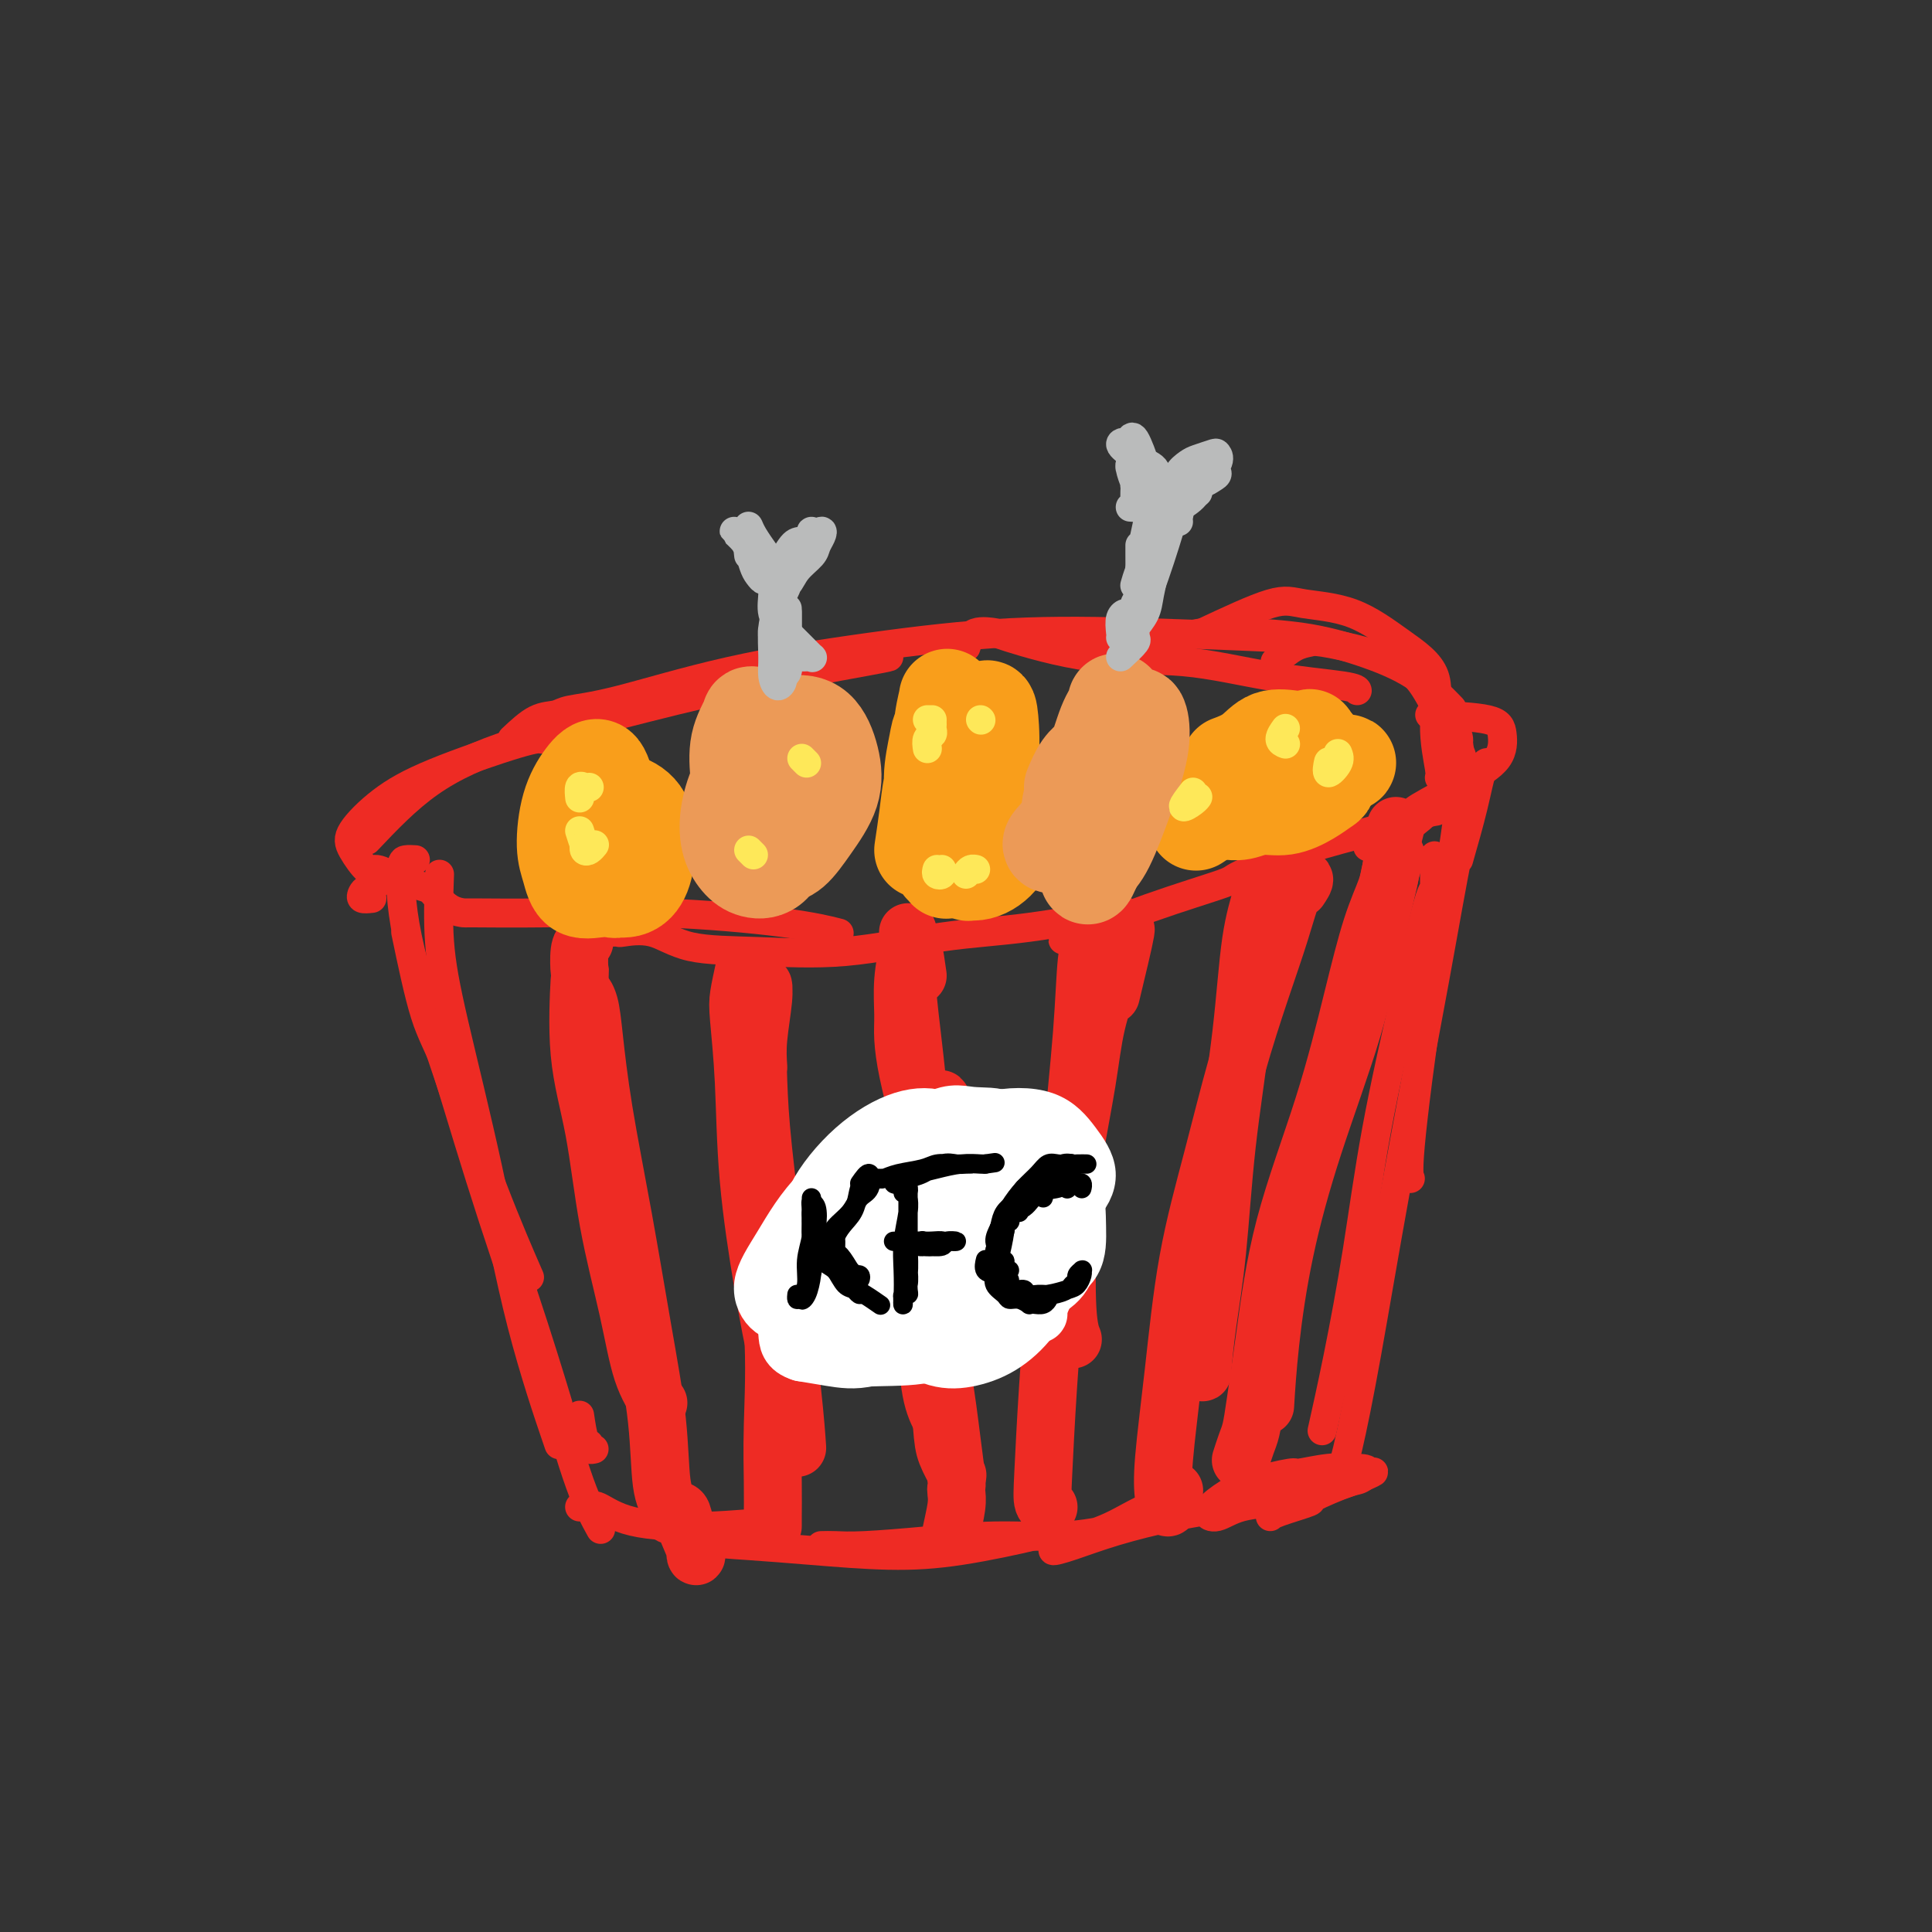 <svg viewBox='0 0 400 400' version='1.1' xmlns='http://www.w3.org/2000/svg' xmlns:xlink='http://www.w3.org/1999/xlink'><rect x="0" y="0" width="400" height="400" fill="#333333" stroke="none"/><g fill='none' stroke='rgb(238,43,36)' stroke-width='6' stroke-linecap='round' stroke-linejoin='round'><path d='M89,184c1.329,1.576 2.658,3.153 4,4c1.342,0.847 2.697,0.965 3,1c0.303,0.035 -0.447,-0.011 2,0c2.447,0.011 8.089,0.080 15,0c6.911,-0.080 15.089,-0.310 24,0c8.911,0.310 18.553,1.160 25,2c6.447,0.840 9.699,1.668 11,2c1.301,0.332 0.650,0.166 0,0'/><path d='M125,193c1.294,-0.023 2.589,-0.045 3,0c0.411,0.045 -0.060,0.158 1,0c1.060,-0.158 3.652,-0.588 6,0c2.348,0.588 4.454,2.195 8,3c3.546,0.805 8.533,0.807 14,1c5.467,0.193 11.415,0.577 18,0c6.585,-0.577 13.806,-2.113 20,-3c6.194,-0.887 11.360,-1.123 18,-2c6.640,-0.877 14.754,-2.393 18,-3c3.246,-0.607 1.623,-0.303 0,0'/><path d='M221,194c-0.945,0.535 -1.891,1.070 1,0c2.891,-1.070 9.617,-3.745 16,-6c6.383,-2.255 12.423,-4.089 15,-5c2.577,-0.911 1.693,-0.899 4,-2c2.307,-1.101 7.806,-3.314 13,-5c5.194,-1.686 10.083,-2.844 14,-4c3.917,-1.156 6.862,-2.311 9,-3c2.138,-0.689 3.468,-0.911 4,-1c0.532,-0.089 0.266,-0.044 0,0'/><path d='M77,186c-0.831,0.091 -1.662,0.182 -2,0c-0.338,-0.182 -0.183,-0.636 0,-1c0.183,-0.364 0.396,-0.636 1,-1c0.604,-0.364 1.601,-0.818 2,-1c0.399,-0.182 0.199,-0.091 0,0'/><path d='M90,184c0.115,0.159 0.231,0.317 -1,0c-1.231,-0.317 -3.808,-1.111 -6,-2c-2.192,-0.889 -3.997,-1.874 -5,-2c-1.003,-0.126 -1.203,0.608 -2,0c-0.797,-0.608 -2.190,-2.559 -3,-4c-0.810,-1.441 -1.036,-2.372 0,-4c1.036,-1.628 3.336,-3.953 6,-6c2.664,-2.047 5.694,-3.817 11,-6c5.306,-2.183 12.890,-4.780 17,-6c4.110,-1.220 4.746,-1.063 5,-1c0.254,0.063 0.127,0.031 0,0'/><path d='M76,174c4.087,-4.309 8.175,-8.619 13,-12c4.825,-3.381 10.389,-5.834 17,-8c6.611,-2.166 14.269,-4.044 22,-6c7.731,-1.956 15.536,-3.988 25,-6c9.464,-2.012 20.586,-4.003 26,-5c5.414,-0.997 5.118,-0.999 5,-1c-0.118,-0.001 -0.059,-0.000 0,0'/><path d='M106,153c1.707,-1.602 3.414,-3.204 5,-4c1.586,-0.796 3.053,-0.786 4,-1c0.947,-0.214 1.376,-0.653 3,-1c1.624,-0.347 4.443,-0.602 10,-2c5.557,-1.398 13.850,-3.940 23,-6c9.150,-2.060 19.156,-3.638 29,-5c9.844,-1.362 19.525,-2.510 29,-3c9.475,-0.490 18.743,-0.324 29,0c10.257,0.324 21.502,0.807 26,1c4.498,0.193 2.249,0.097 0,0'/><path d='M200,134c0.378,-1.269 0.756,-2.539 2,-3c1.244,-0.461 3.352,-0.114 4,0c0.648,0.114 -0.166,-0.005 3,1c3.166,1.005 10.312,3.135 17,4c6.688,0.865 12.916,0.467 19,1c6.084,0.533 12.022,1.999 18,3c5.978,1.001 11.994,1.539 15,2c3.006,0.461 3.002,0.846 3,1c-0.002,0.154 -0.001,0.077 0,0'/><path d='M249,131c5.362,-2.513 10.724,-5.027 14,-6c3.276,-0.973 4.467,-0.407 7,0c2.533,0.407 6.409,0.655 10,2c3.591,1.345 6.895,3.786 10,6c3.105,2.214 6.009,4.201 7,7c0.991,2.799 0.070,6.410 0,10c-0.070,3.590 0.712,7.159 1,9c0.288,1.841 0.082,1.955 0,2c-0.082,0.045 -0.041,0.023 0,0'/><path d='M296,148c4.740,0.204 9.479,0.409 12,1c2.521,0.591 2.823,1.570 3,3c0.177,1.430 0.230,3.311 -1,5c-1.230,1.689 -3.742,3.185 -7,5c-3.258,1.815 -7.262,3.950 -9,5c-1.738,1.050 -1.211,1.014 -1,1c0.211,-0.014 0.105,-0.007 0,0'/><path d='M243,133c1.622,-0.849 3.244,-1.698 6,-2c2.756,-0.302 6.646,-0.058 8,0c1.354,0.058 0.171,-0.071 2,0c1.829,0.071 6.670,0.342 11,1c4.330,0.658 8.150,1.702 12,3c3.850,1.298 7.729,2.849 11,5c3.271,2.151 5.935,4.900 7,6c1.065,1.100 0.533,0.550 0,0'/><path d='M264,137c1.386,-1.165 2.772,-2.331 4,-3c1.228,-0.669 2.298,-0.842 3,-1c0.702,-0.158 1.034,-0.301 3,0c1.966,0.301 5.564,1.045 9,2c3.436,0.955 6.711,2.120 9,4c2.289,1.880 3.594,4.476 5,7c1.406,2.524 2.913,4.975 4,7c1.087,2.025 1.754,3.622 2,5c0.246,1.378 0.070,2.537 0,3c-0.070,0.463 -0.035,0.232 0,0'/><path d='M298,151c1.151,-0.219 2.302,-0.438 3,0c0.698,0.438 0.943,1.534 1,2c0.057,0.466 -0.074,0.304 0,1c0.074,0.696 0.351,2.250 0,4c-0.351,1.750 -1.331,3.696 -3,6c-1.669,2.304 -4.026,4.966 -7,7c-2.974,2.034 -6.564,3.438 -8,4c-1.436,0.562 -0.718,0.281 0,0'/><path d='M84,193c1.341,6.418 2.683,12.836 4,17c1.317,4.164 2.611,6.075 5,12c2.389,5.925 5.874,15.864 9,24c3.126,8.136 5.893,14.467 7,17c1.107,2.533 0.553,1.266 0,0'/><path d='M120,293c0.301,2.030 0.603,4.061 1,5c0.397,0.939 0.890,0.788 1,1c0.110,0.212 -0.163,0.788 0,1c0.163,0.212 0.761,0.061 1,0c0.239,-0.061 0.120,-0.030 0,0'/><path d='M86,178c-0.728,-0.044 -1.457,-0.089 -2,0c-0.543,0.089 -0.901,0.310 -1,3c-0.099,2.690 0.062,7.848 2,16c1.938,8.152 5.653,19.299 10,32c4.347,12.701 9.324,26.958 13,38c3.676,11.042 6.050,18.869 7,22c0.950,3.131 0.475,1.565 0,0'/><path d='M87,202c0.004,-0.075 0.008,-0.150 0,0c-0.008,0.150 -0.027,0.525 0,1c0.027,0.475 0.099,1.051 1,4c0.901,2.949 2.631,8.273 5,16c2.369,7.727 5.378,17.858 9,29c3.622,11.142 7.857,23.296 11,33c3.143,9.704 5.192,16.959 7,22c1.808,5.041 3.374,7.869 4,9c0.626,1.131 0.313,0.566 0,0'/><path d='M91,181c-0.169,4.691 -0.338,9.383 0,14c0.338,4.617 1.185,9.160 3,17c1.815,7.840 4.600,18.978 7,30c2.400,11.022 4.415,21.929 7,32c2.585,10.071 5.738,19.306 7,23c1.262,3.694 0.631,1.847 0,0'/><path d='M302,164c0.002,-1.070 0.003,-2.140 0,-2c-0.003,0.140 -0.011,1.491 0,3c0.011,1.509 0.042,3.175 -1,10c-1.042,6.825 -3.156,18.809 -5,31c-1.844,12.191 -3.420,24.590 -4,31c-0.580,6.410 -0.166,6.831 0,7c0.166,0.169 0.083,0.084 0,0'/><path d='M302,178c1.081,-3.775 2.162,-7.551 3,-11c0.838,-3.449 1.431,-6.572 2,-8c0.569,-1.428 1.112,-1.162 1,-1c-0.112,0.162 -0.879,0.221 -2,3c-1.121,2.779 -2.597,8.279 -4,15c-1.403,6.721 -2.733,14.663 -5,27c-2.267,12.337 -5.469,29.068 -8,43c-2.531,13.932 -4.390,25.064 -6,34c-1.610,8.936 -2.972,15.675 -4,20c-1.028,4.325 -1.722,6.236 -2,7c-0.278,0.764 -0.139,0.382 0,0'/><path d='M297,178c-0.001,-0.732 -0.002,-1.464 0,0c0.002,1.464 0.007,5.125 0,6c-0.007,0.875 -0.024,-1.036 -1,2c-0.976,3.036 -2.910,11.018 -5,20c-2.090,8.982 -4.336,18.962 -6,28c-1.664,9.038 -2.745,17.134 -4,25c-1.255,7.866 -2.684,15.502 -4,22c-1.316,6.498 -2.519,11.856 -3,14c-0.481,2.144 -0.241,1.072 0,0'/><path d='M120,312c0.338,-0.022 0.676,-0.043 1,0c0.324,0.043 0.635,0.151 1,0c0.365,-0.151 0.783,-0.563 2,0c1.217,0.563 3.233,2.099 7,3c3.767,0.901 9.283,1.166 15,1c5.717,-0.166 11.633,-0.762 14,-1c2.367,-0.238 1.183,-0.119 0,0'/><path d='M138,315c-0.528,0.364 -1.055,0.727 -1,1c0.055,0.273 0.694,0.455 2,1c1.306,0.545 3.281,1.451 6,2c2.719,0.549 6.182,0.739 10,1c3.818,0.261 7.990,0.592 13,1c5.010,0.408 10.859,0.894 16,1c5.141,0.106 9.574,-0.167 15,-1c5.426,-0.833 11.846,-2.224 15,-3c3.154,-0.776 3.044,-0.936 3,-1c-0.044,-0.064 -0.022,-0.032 0,0'/><path d='M170,320c0.894,-0.021 1.787,-0.043 3,0c1.213,0.043 2.744,0.150 6,0c3.256,-0.150 8.236,-0.559 13,-1c4.764,-0.441 9.311,-0.916 14,-1c4.689,-0.084 9.520,0.222 14,0c4.480,-0.222 8.610,-0.973 12,-2c3.390,-1.027 6.041,-2.329 8,-3c1.959,-0.671 3.225,-0.710 4,-1c0.775,-0.290 1.059,-0.830 0,-1c-1.059,-0.170 -3.463,0.030 -6,1c-2.537,0.970 -5.209,2.710 -8,4c-2.791,1.290 -5.700,2.129 -8,3c-2.300,0.871 -3.990,1.772 -4,2c-0.010,0.228 1.661,-0.217 4,-1c2.339,-0.783 5.346,-1.904 9,-3c3.654,-1.096 7.957,-2.168 12,-3c4.043,-0.832 7.828,-1.426 12,-2c4.172,-0.574 8.733,-1.130 13,-2c4.267,-0.870 8.242,-2.055 11,-3c2.758,-0.945 4.300,-1.651 5,-2c0.700,-0.349 0.558,-0.341 -1,0c-1.558,0.341 -4.531,1.013 -8,2c-3.469,0.987 -7.433,2.287 -9,3c-1.567,0.713 -0.738,0.837 -2,1c-1.262,0.163 -4.614,0.364 -7,1c-2.386,0.636 -3.805,1.707 -5,2c-1.195,0.293 -2.167,-0.194 -2,-1c0.167,-0.806 1.474,-1.933 3,-3c1.526,-1.067 3.271,-2.076 6,-3c2.729,-0.924 6.443,-1.763 8,-2c1.557,-0.237 0.958,0.129 2,0c1.042,-0.129 3.726,-0.751 6,-1c2.274,-0.249 4.137,-0.124 6,0'/><path d='M281,304c3.696,-0.025 1.936,1.411 1,2c-0.936,0.589 -1.050,0.329 -3,1c-1.950,0.671 -5.738,2.271 -7,3c-1.262,0.729 0.002,0.587 -1,1c-1.002,0.413 -4.270,1.380 -6,2c-1.730,0.620 -1.923,0.891 -2,1c-0.077,0.109 -0.039,0.054 0,0'/></g>
<g fill='none' stroke='rgb(238,43,36)' stroke-width='12' stroke-linecap='round' stroke-linejoin='round'><path d='M121,195c-0.417,0.357 -0.835,0.714 -1,2c-0.165,1.286 -0.079,3.500 0,4c0.079,0.500 0.149,-0.714 0,2c-0.149,2.714 -0.519,9.358 0,15c0.519,5.642 1.926,10.283 3,16c1.074,5.717 1.815,12.510 3,19c1.185,6.490 2.812,12.678 4,18c1.188,5.322 1.935,9.779 3,13c1.065,3.221 2.447,5.206 3,6c0.553,0.794 0.276,0.397 0,0'/><path d='M122,209c-0.515,-1.367 -1.030,-2.734 -1,-3c0.030,-0.266 0.605,0.569 1,2c0.395,1.431 0.610,3.458 1,7c0.390,3.542 0.954,8.600 2,15c1.046,6.400 2.573,14.142 4,22c1.427,7.858 2.754,15.831 4,23c1.246,7.169 2.413,13.535 3,19c0.587,5.465 0.596,10.028 1,13c0.404,2.972 1.205,4.354 2,5c0.795,0.646 1.586,0.558 2,1c0.414,0.442 0.451,1.414 1,3c0.549,1.586 1.611,3.786 2,5c0.389,1.214 0.105,1.442 0,1c-0.105,-0.442 -0.030,-1.555 0,-2c0.030,-0.445 0.015,-0.223 0,0'/><path d='M154,201c-0.395,1.819 -0.791,3.637 -1,5c-0.209,1.363 -0.233,2.269 0,5c0.233,2.731 0.721,7.285 1,13c0.279,5.715 0.348,12.589 1,20c0.652,7.411 1.886,15.358 3,22c1.114,6.642 2.108,11.981 3,15c0.892,3.019 1.684,3.720 2,4c0.316,0.280 0.158,0.140 0,0'/><path d='M155,209c-0.001,-0.128 -0.001,-0.257 0,-1c0.001,-0.743 0.005,-2.101 0,-2c-0.005,0.101 -0.018,1.661 0,4c0.018,2.339 0.068,5.458 0,9c-0.068,3.542 -0.253,7.509 0,13c0.253,5.491 0.943,12.507 2,20c1.057,7.493 2.479,15.461 3,23c0.521,7.539 0.140,14.647 0,20c-0.140,5.353 -0.037,8.950 0,12c0.037,3.050 0.010,5.552 0,7c-0.010,1.448 -0.003,1.842 0,2c0.003,0.158 0.001,0.079 0,0'/><path d='M157,221c-0.115,-1.727 -0.231,-3.454 0,-6c0.231,-2.546 0.808,-5.911 1,-8c0.192,-2.089 0.000,-2.902 0,-3c-0.000,-0.098 0.190,0.518 0,2c-0.190,1.482 -0.762,3.831 -1,7c-0.238,3.169 -0.141,7.159 0,11c0.141,3.841 0.325,7.535 1,14c0.675,6.465 1.841,15.702 3,25c1.159,9.298 2.312,18.657 3,25c0.688,6.343 0.911,9.669 1,11c0.089,1.331 0.045,0.665 0,0'/><path d='M188,197c0.045,1.925 0.091,3.850 0,5c-0.091,1.150 -0.318,1.525 0,5c0.318,3.475 1.181,10.049 2,18c0.819,7.951 1.592,17.280 2,25c0.408,7.720 0.449,13.832 1,19c0.551,5.168 1.610,9.391 2,12c0.390,2.609 0.111,3.602 0,4c-0.111,0.398 -0.056,0.199 0,0'/><path d='M190,202c-0.312,-2.209 -0.623,-4.418 -1,-6c-0.377,-1.582 -0.819,-2.538 -1,-3c-0.181,-0.462 -0.102,-0.429 0,0c0.102,0.429 0.225,1.255 0,3c-0.225,1.745 -0.800,4.410 -1,7c-0.200,2.590 -0.025,5.107 0,7c0.025,1.893 -0.099,3.163 0,5c0.099,1.837 0.423,4.243 1,7c0.577,2.757 1.408,5.867 2,9c0.592,3.133 0.945,6.290 1,10c0.055,3.710 -0.188,7.972 0,12c0.188,4.028 0.807,7.822 1,12c0.193,4.178 -0.039,8.741 0,13c0.039,4.259 0.351,8.214 1,11c0.649,2.786 1.636,4.404 2,5c0.364,0.596 0.104,0.170 0,0c-0.104,-0.170 -0.052,-0.085 0,0'/><path d='M195,234c0.089,-2.534 0.178,-5.067 0,-6c-0.178,-0.933 -0.622,-0.265 -1,0c-0.378,0.265 -0.688,0.127 -1,1c-0.312,0.873 -0.624,2.758 -1,5c-0.376,2.242 -0.816,4.841 -1,8c-0.184,3.159 -0.112,6.877 0,11c0.112,4.123 0.265,8.649 1,14c0.735,5.351 2.053,11.527 3,17c0.947,5.473 1.523,10.244 2,14c0.477,3.756 0.856,6.499 1,8c0.144,1.501 0.053,1.761 0,2c-0.053,0.239 -0.067,0.456 0,1c0.067,0.544 0.214,1.414 0,3c-0.214,1.586 -0.788,3.889 -1,5c-0.212,1.111 -0.060,1.032 0,1c0.060,-0.032 0.030,-0.016 0,0'/><path d='M194,254c0.115,-0.531 0.230,-1.062 0,-1c-0.230,0.062 -0.804,0.719 -1,2c-0.196,1.281 -0.012,3.188 0,6c0.012,2.812 -0.147,6.530 0,10c0.147,3.470 0.600,6.692 1,11c0.400,4.308 0.746,9.701 1,13c0.254,3.299 0.414,4.504 1,6c0.586,1.496 1.596,3.285 2,4c0.404,0.715 0.202,0.358 0,0'/><path d='M226,195c0.097,-0.146 0.194,-0.293 0,0c-0.194,0.293 -0.680,1.025 -1,4c-0.320,2.975 -0.474,8.192 -1,15c-0.526,6.808 -1.423,15.208 -2,22c-0.577,6.792 -0.835,11.975 -1,18c-0.165,6.025 -0.237,12.891 0,17c0.237,4.109 0.782,5.460 1,6c0.218,0.540 0.109,0.270 0,0'/><path d='M230,206c1.342,-5.571 2.684,-11.142 3,-13c0.316,-1.858 -0.393,-0.003 -1,2c-0.607,2.003 -1.111,4.154 -2,7c-0.889,2.846 -2.164,6.387 -3,10c-0.836,3.613 -1.233,7.299 -2,12c-0.767,4.701 -1.905,10.419 -3,17c-1.095,6.581 -2.146,14.026 -3,22c-0.854,7.974 -1.511,16.476 -2,24c-0.489,7.524 -0.811,14.068 -1,18c-0.189,3.932 -0.247,5.250 0,6c0.247,0.750 0.797,0.933 1,1c0.203,0.067 0.058,0.019 0,0c-0.058,-0.019 -0.029,-0.010 0,0'/><path d='M261,185c-0.050,-0.491 -0.100,-0.983 0,-1c0.100,-0.017 0.350,0.439 0,2c-0.350,1.561 -1.302,4.227 -2,9c-0.698,4.773 -1.143,11.654 -2,19c-0.857,7.346 -2.124,15.156 -3,23c-0.876,7.844 -1.359,15.724 -2,22c-0.641,6.276 -1.440,10.950 -2,15c-0.560,4.050 -0.882,7.475 -1,9c-0.118,1.525 -0.034,1.150 0,1c0.034,-0.150 0.017,-0.075 0,0'/><path d='M269,184c0.582,-0.870 1.164,-1.740 1,-2c-0.164,-0.260 -1.074,0.090 -2,2c-0.926,1.910 -1.868,5.380 -3,9c-1.132,3.620 -2.452,7.390 -4,12c-1.548,4.610 -3.322,10.062 -5,16c-1.678,5.938 -3.259,12.364 -5,19c-1.741,6.636 -3.641,13.484 -5,21c-1.359,7.516 -2.178,15.702 -3,23c-0.822,7.298 -1.646,13.710 -2,18c-0.354,4.290 -0.239,6.459 0,8c0.239,1.541 0.603,2.453 1,2c0.397,-0.453 0.828,-2.272 1,-3c0.172,-0.728 0.086,-0.364 0,0'/><path d='M289,171c-0.405,1.625 -0.811,3.251 -1,4c-0.189,0.749 -0.163,0.622 0,1c0.163,0.378 0.462,1.260 0,4c-0.462,2.740 -1.685,7.339 -3,13c-1.315,5.661 -2.720,12.384 -5,20c-2.280,7.616 -5.434,16.127 -8,24c-2.566,7.873 -4.543,15.110 -6,22c-1.457,6.890 -2.392,13.432 -3,19c-0.608,5.568 -0.888,10.162 -1,12c-0.112,1.838 -0.056,0.919 0,0'/><path d='M288,180c0.524,-1.528 1.047,-3.057 1,-3c-0.047,0.057 -0.665,1.699 -1,3c-0.335,1.301 -0.386,2.262 -1,4c-0.614,1.738 -1.792,4.254 -3,8c-1.208,3.746 -2.446,8.721 -4,15c-1.554,6.279 -3.425,13.863 -6,22c-2.575,8.137 -5.856,16.826 -8,25c-2.144,8.174 -3.153,15.834 -4,22c-0.847,6.166 -1.534,10.840 -2,14c-0.466,3.160 -0.713,4.806 -1,6c-0.287,1.194 -0.616,1.937 -1,3c-0.384,1.063 -0.824,2.447 -1,3c-0.176,0.553 -0.088,0.277 0,0'/></g>
<g fill='none' stroke='rgb(255,255,255)' stroke-width='12' stroke-linecap='round' stroke-linejoin='round'><path d='M186,249c2.843,-0.181 5.687,-0.362 8,-1c2.313,-0.638 4.097,-1.731 6,-2c1.903,-0.269 3.926,0.288 5,1c1.074,0.712 1.198,1.579 1,3c-0.198,1.421 -0.718,3.397 -2,5c-1.282,1.603 -3.327,2.833 -5,4c-1.673,1.167 -2.973,2.270 -5,3c-2.027,0.730 -4.781,1.087 -7,1c-2.219,-0.087 -3.901,-0.618 -6,-1c-2.099,-0.382 -4.613,-0.617 -6,-1c-1.387,-0.383 -1.645,-0.916 -1,-2c0.645,-1.084 2.195,-2.721 4,-4c1.805,-1.279 3.865,-2.202 6,-3c2.135,-0.798 4.343,-1.472 7,-2c2.657,-0.528 5.762,-0.910 8,-1c2.238,-0.090 3.611,0.112 5,1c1.389,0.888 2.796,2.463 3,4c0.204,1.537 -0.794,3.037 -2,4c-1.206,0.963 -2.621,1.388 -5,2c-2.379,0.612 -5.721,1.410 -9,2c-3.279,0.590 -6.495,0.970 -9,1c-2.505,0.030 -4.297,-0.291 -5,-1c-0.703,-0.709 -0.315,-1.807 0,-3c0.315,-1.193 0.559,-2.481 2,-4c1.441,-1.519 4.080,-3.268 7,-5c2.920,-1.732 6.122,-3.448 9,-4c2.878,-0.552 5.431,0.058 8,0c2.569,-0.058 5.153,-0.785 7,0c1.847,0.785 2.956,3.081 3,5c0.044,1.919 -0.978,3.459 -2,5'/><path d='M211,256c-0.829,2.287 -3.401,3.004 -6,4c-2.599,0.996 -5.224,2.270 -8,3c-2.776,0.730 -5.702,0.918 -9,1c-3.298,0.082 -6.967,0.060 -10,0c-3.033,-0.060 -5.428,-0.158 -7,-1c-1.572,-0.842 -2.320,-2.428 -2,-4c0.320,-1.572 1.707,-3.131 4,-5c2.293,-1.869 5.493,-4.049 9,-6c3.507,-1.951 7.320,-3.675 11,-5c3.680,-1.325 7.227,-2.252 10,-2c2.773,0.252 4.774,1.682 7,3c2.226,1.318 4.679,2.522 6,4c1.321,1.478 1.510,3.230 1,5c-0.510,1.770 -1.720,3.559 -4,5c-2.280,1.441 -5.631,2.535 -9,4c-3.369,1.465 -6.757,3.300 -10,4c-3.243,0.700 -6.343,0.265 -9,0c-2.657,-0.265 -4.872,-0.362 -7,-1c-2.128,-0.638 -4.170,-1.819 -5,-3c-0.830,-1.181 -0.448,-2.362 0,-4c0.448,-1.638 0.961,-3.733 3,-6c2.039,-2.267 5.604,-4.704 9,-7c3.396,-2.296 6.623,-4.449 10,-6c3.377,-1.551 6.903,-2.499 10,-2c3.097,0.499 5.766,2.446 7,4c1.234,1.554 1.033,2.714 1,5c-0.033,2.286 0.102,5.698 -1,8c-1.102,2.302 -3.440,3.493 -6,5c-2.560,1.507 -5.343,3.329 -8,4c-2.657,0.671 -5.188,0.192 -8,0c-2.812,-0.192 -5.906,-0.096 -9,0'/><path d='M181,263c-4.021,-0.115 -5.573,-0.401 -7,-1c-1.427,-0.599 -2.727,-1.509 -3,-3c-0.273,-1.491 0.483,-3.562 2,-6c1.517,-2.438 3.795,-5.242 7,-8c3.205,-2.758 7.335,-5.471 11,-7c3.665,-1.529 6.864,-1.873 9,-2c2.136,-0.127 3.209,-0.036 5,1c1.791,1.036 4.301,3.018 6,5c1.699,1.982 2.589,3.964 3,6c0.411,2.036 0.344,4.127 -1,6c-1.344,1.873 -3.966,3.528 -7,5c-3.034,1.472 -6.479,2.762 -10,4c-3.521,1.238 -7.118,2.424 -10,3c-2.882,0.576 -5.047,0.541 -7,0c-1.953,-0.541 -3.692,-1.587 -5,-3c-1.308,-1.413 -2.183,-3.192 -3,-5c-0.817,-1.808 -1.575,-3.643 -1,-6c0.575,-2.357 2.483,-5.236 5,-8c2.517,-2.764 5.642,-5.414 9,-7c3.358,-1.586 6.948,-2.107 10,-2c3.052,0.107 5.566,0.841 8,2c2.434,1.159 4.788,2.742 7,4c2.212,1.258 4.283,2.191 6,3c1.717,0.809 3.080,1.494 2,3c-1.080,1.506 -4.605,3.832 -8,6c-3.395,2.168 -6.662,4.177 -10,6c-3.338,1.823 -6.748,3.461 -10,4c-3.252,0.539 -6.346,-0.020 -9,0c-2.654,0.020 -4.868,0.621 -7,0c-2.132,-0.621 -4.180,-2.463 -5,-4c-0.820,-1.537 -0.410,-2.768 0,-4'/><path d='M168,255c-0.320,-2.169 1.381,-3.593 4,-6c2.619,-2.407 6.156,-5.798 10,-8c3.844,-2.202 7.995,-3.214 12,-4c4.005,-0.786 7.864,-1.345 11,-1c3.136,0.345 5.547,1.593 7,3c1.453,1.407 1.946,2.972 2,5c0.054,2.028 -0.333,4.517 -2,7c-1.667,2.483 -4.615,4.958 -8,7c-3.385,2.042 -7.207,3.651 -11,5c-3.793,1.349 -7.558,2.436 -11,3c-3.442,0.564 -6.562,0.603 -9,0c-2.438,-0.603 -4.194,-1.850 -5,-3c-0.806,-1.150 -0.661,-2.203 0,-4c0.661,-1.797 1.838,-4.338 4,-7c2.162,-2.662 5.309,-5.445 9,-8c3.691,-2.555 7.926,-4.881 12,-7c4.074,-2.119 7.986,-4.031 12,-5c4.014,-0.969 8.129,-0.994 11,0c2.871,0.994 4.499,3.008 6,5c1.501,1.992 2.875,3.962 3,6c0.125,2.038 -0.999,4.145 -3,6c-2.001,1.855 -4.877,3.458 -8,5c-3.123,1.542 -6.491,3.023 -10,4c-3.509,0.977 -7.159,1.452 -11,2c-3.841,0.548 -7.872,1.171 -11,1c-3.128,-0.171 -5.352,-1.134 -7,-2c-1.648,-0.866 -2.720,-1.634 -3,-3c-0.280,-1.366 0.232,-3.329 2,-6c1.768,-2.671 4.791,-6.049 8,-9c3.209,-2.951 6.605,-5.476 10,-8'/><path d='M192,233c4.445,-3.072 6.559,-2.253 9,-2c2.441,0.253 5.209,-0.061 7,1c1.791,1.061 2.604,3.495 3,6c0.396,2.505 0.376,5.079 0,8c-0.376,2.921 -1.107,6.190 -3,9c-1.893,2.810 -4.949,5.162 -8,7c-3.051,1.838 -6.096,3.163 -9,4c-2.904,0.837 -5.666,1.187 -8,1c-2.334,-0.187 -4.239,-0.912 -6,-2c-1.761,-1.088 -3.377,-2.540 -5,-4c-1.623,-1.460 -3.254,-2.927 -4,-5c-0.746,-2.073 -0.608,-4.753 1,-8c1.608,-3.247 4.687,-7.060 8,-10c3.313,-2.940 6.859,-5.008 10,-6c3.141,-0.992 5.875,-0.910 8,0c2.125,0.910 3.641,2.647 5,5c1.359,2.353 2.560,5.322 4,8c1.440,2.678 3.120,5.064 4,7c0.880,1.936 0.962,3.421 0,5c-0.962,1.579 -2.968,3.253 -6,5c-3.032,1.747 -7.091,3.566 -11,5c-3.909,1.434 -7.667,2.481 -11,3c-3.333,0.519 -6.242,0.508 -9,0c-2.758,-0.508 -5.364,-1.514 -7,-3c-1.636,-1.486 -2.302,-3.454 -2,-6c0.302,-2.546 1.573,-5.671 4,-9c2.427,-3.329 6.009,-6.862 10,-10c3.991,-3.138 8.389,-5.882 12,-7c3.611,-1.118 6.434,-0.609 9,0c2.566,0.609 4.876,1.317 7,3c2.124,1.683 4.062,4.342 6,7'/><path d='M210,245c1.688,2.193 2.909,4.174 3,6c0.091,1.826 -0.949,3.496 -3,5c-2.051,1.504 -5.114,2.841 -8,4c-2.886,1.159 -5.596,2.139 -9,3c-3.404,0.861 -7.503,1.602 -11,2c-3.497,0.398 -6.393,0.452 -8,0c-1.607,-0.452 -1.927,-1.410 -2,-3c-0.073,-1.590 0.099,-3.813 1,-6c0.901,-2.187 2.529,-4.337 5,-7c2.471,-2.663 5.783,-5.838 9,-8c3.217,-2.162 6.337,-3.310 9,-4c2.663,-0.690 4.868,-0.923 7,0c2.132,0.923 4.192,3.000 6,5c1.808,2.000 3.363,3.921 4,6c0.637,2.079 0.356,4.314 0,6c-0.356,1.686 -0.787,2.821 -6,5c-5.213,2.179 -15.207,5.401 -21,7c-5.793,1.599 -7.386,1.575 -9,1c-1.614,-0.575 -3.249,-1.701 -4,-3c-0.751,-1.299 -0.620,-2.773 0,-5c0.620,-2.227 1.727,-5.208 4,-8c2.273,-2.792 5.711,-5.395 9,-8c3.289,-2.605 6.429,-5.213 10,-6c3.571,-0.787 7.572,0.246 10,2c2.428,1.754 3.283,4.227 4,7c0.717,2.773 1.297,5.845 1,9c-0.297,3.155 -1.471,6.392 -3,9c-1.529,2.608 -3.412,4.587 -6,6c-2.588,1.413 -5.882,2.261 -9,3c-3.118,0.739 -6.059,1.370 -9,2'/><path d='M184,275c-4.189,0.670 -5.661,-0.153 -7,-1c-1.339,-0.847 -2.546,-1.716 -3,-3c-0.454,-1.284 -0.155,-2.983 1,-5c1.155,-2.017 3.166,-4.353 6,-7c2.834,-2.647 6.492,-5.605 10,-8c3.508,-2.395 6.867,-4.227 10,-5c3.133,-0.773 6.041,-0.487 8,1c1.959,1.487 2.971,4.173 3,7c0.029,2.827 -0.924,5.794 -1,8c-0.076,2.206 0.726,3.651 -3,6c-3.726,2.349 -11.980,5.601 -17,7c-5.020,1.399 -6.806,0.944 -9,1c-2.194,0.056 -4.797,0.622 -6,0c-1.203,-0.622 -1.008,-2.431 0,-4c1.008,-1.569 2.829,-2.897 5,-5c2.171,-2.103 4.693,-4.980 8,-8c3.307,-3.020 7.400,-6.185 11,-8c3.600,-1.815 6.706,-2.282 9,-2c2.294,0.282 3.774,1.313 5,3c1.226,1.687 2.198,4.029 3,6c0.802,1.971 1.436,3.572 1,5c-0.436,1.428 -1.941,2.683 -4,4c-2.059,1.317 -4.673,2.698 -8,4c-3.327,1.302 -7.367,2.527 -11,3c-3.633,0.473 -6.860,0.196 -9,0c-2.140,-0.196 -3.193,-0.309 -4,-1c-0.807,-0.691 -1.368,-1.959 0,-4c1.368,-2.041 4.666,-4.856 6,-6c1.334,-1.144 0.705,-0.616 2,-2c1.295,-1.384 4.513,-4.681 8,-7c3.487,-2.319 7.244,-3.659 11,-5'/><path d='M209,249c4.593,-2.065 6.577,-1.228 8,0c1.423,1.228 2.285,2.848 3,5c0.715,2.152 1.282,4.835 1,7c-0.282,2.165 -1.413,3.811 -3,5c-1.587,1.189 -3.628,1.922 -6,3c-2.372,1.078 -5.074,2.500 -8,3c-2.926,0.500 -6.077,0.079 -9,0c-2.923,-0.079 -5.618,0.183 -8,0c-2.382,-0.183 -4.452,-0.810 -5,-2c-0.548,-1.190 0.427,-2.942 2,-5c1.573,-2.058 3.743,-4.423 7,-7c3.257,-2.577 7.599,-5.366 11,-7c3.401,-1.634 5.860,-2.114 8,-2c2.140,0.114 3.962,0.822 5,2c1.038,1.178 1.293,2.826 1,5c-0.293,2.174 -1.133,4.876 -3,7c-1.867,2.124 -4.759,3.672 -8,5c-3.241,1.328 -6.830,2.436 -10,3c-3.170,0.564 -5.921,0.583 -8,0c-2.079,-0.583 -3.485,-1.770 -5,-3c-1.515,-1.230 -3.137,-2.505 -4,-4c-0.863,-1.495 -0.965,-3.212 -1,-5c-0.035,-1.788 -0.003,-3.648 2,-6c2.003,-2.352 5.978,-5.196 10,-8c4.022,-2.804 8.092,-5.567 12,-7c3.908,-1.433 7.656,-1.535 10,-1c2.344,0.535 3.286,1.707 4,4c0.714,2.293 1.202,5.707 1,9c-0.202,3.293 -1.093,6.463 -3,9c-1.907,2.537 -4.831,4.439 -8,6c-3.169,1.561 -6.585,2.780 -10,4'/><path d='M195,269c-4.406,1.992 -6.422,1.972 -9,2c-2.578,0.028 -5.720,0.105 -9,0c-3.280,-0.105 -6.698,-0.390 -9,-1c-2.302,-0.610 -3.487,-1.544 -4,-3c-0.513,-1.456 -0.354,-3.435 1,-6c1.354,-2.565 3.903,-5.717 7,-9c3.097,-3.283 6.743,-6.699 10,-9c3.257,-2.301 6.124,-3.489 9,-4c2.876,-0.511 5.759,-0.346 8,0c2.241,0.346 3.839,0.871 6,2c2.161,1.129 4.886,2.860 6,5c1.114,2.140 0.616,4.689 0,7c-0.616,2.311 -1.351,4.384 -7,8c-5.649,3.616 -16.214,8.773 -22,11c-5.786,2.227 -6.795,1.522 -9,1c-2.205,-0.522 -5.608,-0.860 -8,-1c-2.392,-0.140 -3.773,-0.082 -5,-1c-1.227,-0.918 -2.300,-2.814 -2,-5c0.300,-2.186 1.972,-4.663 4,-8c2.028,-3.337 4.411,-7.535 8,-11c3.589,-3.465 8.384,-6.198 12,-8c3.616,-1.802 6.051,-2.674 9,-3c2.949,-0.326 6.410,-0.106 9,0c2.590,0.106 4.307,0.099 6,2c1.693,1.901 3.362,5.709 4,7c0.638,1.291 0.244,0.063 0,1c-0.244,0.937 -0.339,4.038 -2,7c-1.661,2.962 -4.889,5.784 -8,8c-3.111,2.216 -6.107,3.828 -9,5c-2.893,1.172 -5.684,1.906 -8,2c-2.316,0.094 -4.158,-0.453 -6,-1'/><path d='M177,267c-2.751,-0.556 -2.628,-2.447 -3,-4c-0.372,-1.553 -1.240,-2.770 -1,-4c0.240,-1.230 1.587,-2.474 4,-4c2.413,-1.526 5.890,-3.335 9,-5c3.110,-1.665 5.851,-3.185 9,-4c3.149,-0.815 6.704,-0.923 9,-1c2.296,-0.077 3.333,-0.123 4,1c0.667,1.123 0.963,3.414 0,6c-0.963,2.586 -3.186,5.467 -5,8c-1.814,2.533 -3.218,4.716 -5,6c-1.782,1.284 -3.940,1.668 -6,2c-2.060,0.332 -4.022,0.613 -6,0c-1.978,-0.613 -3.972,-2.121 -6,-3c-2.028,-0.879 -4.089,-1.128 -5,-2c-0.911,-0.872 -0.671,-2.366 0,-4c0.671,-1.634 1.773,-3.408 4,-6c2.227,-2.592 5.578,-6.002 9,-9c3.422,-2.998 6.913,-5.585 10,-7c3.087,-1.415 5.769,-1.657 8,-1c2.231,0.657 4.011,2.214 6,4c1.989,1.786 4.187,3.801 6,6c1.813,2.199 3.239,4.580 4,7c0.761,2.420 0.855,4.878 -1,7c-1.855,2.122 -5.660,3.908 -7,5c-1.340,1.092 -0.214,1.490 -1,2c-0.786,0.510 -3.484,1.132 -6,2c-2.516,0.868 -4.852,1.982 -7,2c-2.148,0.018 -4.109,-1.059 -6,-2c-1.891,-0.941 -3.713,-1.747 -5,-3c-1.287,-1.253 -2.039,-2.953 -2,-5c0.039,-2.047 0.868,-4.442 3,-7c2.132,-2.558 5.566,-5.279 9,-8'/><path d='M199,246c3.249,-2.604 6.871,-5.114 10,-6c3.129,-0.886 5.765,-0.149 8,1c2.235,1.149 4.070,2.710 5,5c0.930,2.290 0.955,5.310 1,8c0.045,2.690 0.110,5.052 -1,7c-1.110,1.948 -3.395,3.484 -6,5c-2.605,1.516 -5.531,3.014 -9,4c-3.469,0.986 -7.482,1.460 -11,2c-3.518,0.540 -6.542,1.146 -9,1c-2.458,-0.146 -4.351,-1.044 -5,-2c-0.649,-0.956 -0.053,-1.969 0,-4c0.053,-2.031 -0.438,-5.078 1,-8c1.438,-2.922 4.806,-5.719 8,-8c3.194,-2.281 6.216,-4.046 9,-5c2.784,-0.954 5.332,-1.095 7,0c1.668,1.095 2.455,3.427 3,6c0.545,2.573 0.846,5.386 1,8c0.154,2.614 0.159,5.028 -1,7c-1.159,1.972 -3.482,3.501 -6,5c-2.518,1.499 -5.233,2.967 -8,4c-2.767,1.033 -5.588,1.630 -8,2c-2.412,0.370 -4.417,0.511 -6,0c-1.583,-0.511 -2.746,-1.674 -3,-3c-0.254,-1.326 0.399,-2.814 1,-5c0.601,-2.186 1.148,-5.071 3,-8c1.852,-2.929 5.007,-5.903 8,-8c2.993,-2.097 5.824,-3.316 9,-4c3.176,-0.684 6.697,-0.833 9,0c2.303,0.833 3.389,2.647 4,5c0.611,2.353 0.746,5.244 0,8c-0.746,2.756 -2.373,5.378 -4,8'/><path d='M209,271c-1.801,3.380 -4.304,3.829 -7,5c-2.696,1.171 -5.585,3.065 -9,4c-3.415,0.935 -7.355,0.912 -11,1c-3.645,0.088 -6.996,0.287 -9,0c-2.004,-0.287 -2.662,-1.060 -3,-2c-0.338,-0.940 -0.358,-2.047 0,-4c0.358,-1.953 1.092,-4.751 3,-7c1.908,-2.249 4.989,-3.951 8,-6c3.011,-2.049 5.952,-4.447 9,-6c3.048,-1.553 6.201,-2.261 9,-2c2.799,0.261 5.243,1.490 7,3c1.757,1.510 2.828,3.301 3,5c0.172,1.699 -0.554,3.306 -2,5c-1.446,1.694 -3.612,3.476 -6,5c-2.388,1.524 -4.999,2.792 -8,4c-3.001,1.208 -6.391,2.356 -10,3c-3.609,0.644 -7.435,0.783 -10,1c-2.565,0.217 -3.867,0.512 -5,0c-1.133,-0.512 -2.096,-1.831 -2,-4c0.096,-2.169 1.250,-5.189 3,-8c1.750,-2.811 4.098,-5.412 7,-8c2.902,-2.588 6.360,-5.164 9,-7c2.640,-1.836 4.461,-2.934 7,-3c2.539,-0.066 5.797,0.900 8,2c2.203,1.100 3.352,2.334 4,4c0.648,1.666 0.797,3.764 0,6c-0.797,2.236 -2.540,4.610 -5,7c-2.460,2.390 -5.639,4.795 -9,7c-3.361,2.205 -6.905,4.209 -10,5c-3.095,0.791 -5.741,0.369 -8,0c-2.259,-0.369 -4.129,-0.684 -6,-1'/><path d='M166,280c-2.825,-0.846 -2.886,-2.462 -3,-4c-0.114,-1.538 -0.281,-2.999 0,-5c0.281,-2.001 1.012,-4.543 3,-7c1.988,-2.457 5.235,-4.829 8,-7c2.765,-2.171 5.047,-4.139 11,-6c5.953,-1.861 15.575,-3.614 19,0c3.425,3.614 0.653,12.595 -2,17c-2.653,4.405 -5.188,4.235 -7,5c-1.812,0.765 -2.902,2.465 -4,3c-1.098,0.535 -2.203,-0.094 -3,-1c-0.797,-0.906 -1.286,-2.087 -2,-3c-0.714,-0.913 -1.654,-1.558 -2,-3c-0.346,-1.442 -0.099,-3.682 1,-6c1.099,-2.318 3.049,-4.715 6,-7c2.951,-2.285 6.901,-4.459 10,-5c3.099,-0.541 5.347,0.552 7,2c1.653,1.448 2.713,3.251 3,6c0.287,2.749 -0.197,6.443 -1,9c-0.803,2.557 -1.924,3.976 -3,5c-1.076,1.024 -2.107,1.654 -3,2c-0.893,0.346 -1.650,0.407 -3,0c-1.350,-0.407 -3.295,-1.283 -5,-2c-1.705,-0.717 -3.169,-1.274 -4,-2c-0.831,-0.726 -1.027,-1.620 -1,-3c0.027,-1.380 0.278,-3.245 2,-5c1.722,-1.755 4.915,-3.398 8,-5c3.085,-1.602 6.061,-3.162 9,-3c2.939,0.162 5.840,2.046 7,4c1.160,1.954 0.580,3.977 0,6'/><path d='M217,265c-0.405,2.195 -1.419,4.683 -3,7c-1.581,2.317 -3.729,4.463 -6,6c-2.271,1.537 -4.666,2.465 -7,3c-2.334,0.535 -4.606,0.677 -7,0c-2.394,-0.677 -4.911,-2.174 -7,-3c-2.089,-0.826 -3.751,-0.981 -5,-2c-1.249,-1.019 -2.087,-2.903 -3,-4c-0.913,-1.097 -1.902,-1.406 2,-5c3.902,-3.594 12.693,-10.472 18,-14c5.307,-3.528 7.129,-3.704 9,-3c1.871,0.704 3.791,2.289 5,4c1.209,1.711 1.708,3.548 2,6c0.292,2.452 0.376,5.521 0,8c-0.376,2.479 -1.212,4.369 -3,6c-1.788,1.631 -4.528,3.002 -7,4c-2.472,0.998 -4.678,1.624 -7,2c-2.322,0.376 -4.762,0.501 -7,0c-2.238,-0.501 -4.274,-1.630 -5,-3c-0.726,-1.370 -0.142,-2.982 0,-5c0.142,-2.018 -0.159,-4.443 1,-7c1.159,-2.557 3.778,-5.245 7,-8c3.222,-2.755 7.046,-5.576 10,-7c2.954,-1.424 5.039,-1.449 7,-1c1.961,0.449 3.800,1.373 5,3c1.200,1.627 1.762,3.955 2,6c0.238,2.045 0.152,3.805 -1,6c-1.152,2.195 -3.371,4.826 -6,7c-2.629,2.174 -5.669,3.893 -9,5c-3.331,1.107 -6.952,1.602 -10,2c-3.048,0.398 -5.524,0.699 -8,1'/><path d='M184,279c-3.806,0.129 -4.320,-1.048 -5,-2c-0.680,-0.952 -1.525,-1.681 -1,-3c0.525,-1.319 2.418,-3.230 5,-6c2.582,-2.770 5.851,-6.399 9,-9c3.149,-2.601 6.179,-4.175 9,-4c2.821,0.175 5.433,2.099 7,4c1.567,1.901 2.088,3.778 3,6c0.912,2.222 2.213,4.789 3,6c0.787,1.211 1.058,1.067 1,1c-0.058,-0.067 -0.447,-0.057 -2,0c-1.553,0.057 -4.272,0.160 -7,0c-2.728,-0.160 -5.465,-0.581 -7,-1c-1.535,-0.419 -1.867,-0.834 -2,-1c-0.133,-0.166 -0.066,-0.083 0,0'/></g>
<g fill='none' stroke='rgb(0,0,0)' stroke-width='4' stroke-linecap='round' stroke-linejoin='round'><path d='M168,250c0.000,-0.959 0.000,-1.917 0,-2c0.000,-0.083 0.000,0.710 0,2c0.000,1.290 0.000,3.078 0,4c-0.000,0.922 0.000,0.978 0,1c0.000,0.022 0.000,0.011 0,0'/><path d='M168,253c0.009,-0.869 0.018,-1.737 0,-2c-0.018,-0.263 -0.062,0.081 0,1c0.062,0.919 0.230,2.414 0,4c-0.230,1.586 -0.857,3.264 -1,5c-0.143,1.736 0.196,3.532 0,5c-0.196,1.468 -0.929,2.609 -1,3c-0.071,0.391 0.520,0.030 1,-1c0.480,-1.030 0.847,-2.731 1,-4c0.153,-1.269 0.090,-2.106 0,-3c-0.090,-0.894 -0.206,-1.847 0,-3c0.206,-1.153 0.735,-2.508 1,-4c0.265,-1.492 0.267,-3.121 0,-4c-0.267,-0.879 -0.802,-1.009 -1,-1c-0.198,0.009 -0.060,0.156 0,1c0.060,0.844 0.040,2.385 0,4c-0.040,1.615 -0.102,3.305 0,5c0.102,1.695 0.367,3.396 0,5c-0.367,1.604 -1.366,3.110 -2,4c-0.634,0.890 -0.901,1.163 -1,1c-0.099,-0.163 -0.028,-0.761 0,-1c0.028,-0.239 0.014,-0.120 0,0'/><path d='M178,245c0.795,-1.143 1.590,-2.287 2,-2c0.410,0.287 0.436,2.004 0,3c-0.436,0.996 -1.332,1.273 -2,2c-0.668,0.727 -1.107,1.906 -2,3c-0.893,1.094 -2.240,2.102 -3,3c-0.760,0.898 -0.931,1.685 -1,2c-0.069,0.315 -0.034,0.157 0,0'/><path d='M178,246c0.397,-0.955 0.794,-1.911 1,-2c0.206,-0.089 0.220,0.688 0,1c-0.220,0.312 -0.675,0.158 -1,1c-0.325,0.842 -0.522,2.681 -1,4c-0.478,1.319 -1.239,2.119 -2,3c-0.761,0.881 -1.524,1.844 -2,3c-0.476,1.156 -0.667,2.503 -1,3c-0.333,0.497 -0.810,0.142 -1,0c-0.190,-0.142 -0.095,-0.071 0,0'/><path d='M173,259c-0.004,-0.251 -0.008,-0.502 0,-1c0.008,-0.498 0.029,-1.244 0,-1c-0.029,0.244 -0.109,1.476 0,2c0.109,0.524 0.408,0.340 1,1c0.592,0.660 1.476,2.165 2,3c0.524,0.835 0.689,1.000 1,1c0.311,-0.000 0.770,-0.165 1,0c0.230,0.165 0.231,0.661 0,1c-0.231,0.339 -0.695,0.522 -1,0c-0.305,-0.522 -0.450,-1.749 -1,-2c-0.550,-0.251 -1.504,0.475 -2,0c-0.496,-0.475 -0.533,-2.151 -1,-3c-0.467,-0.849 -1.363,-0.872 -2,-1c-0.637,-0.128 -1.016,-0.361 -1,0c0.016,0.361 0.426,1.317 1,2c0.574,0.683 1.314,1.095 2,2c0.686,0.905 1.320,2.303 2,3c0.680,0.697 1.406,0.692 2,1c0.594,0.308 1.057,0.928 1,1c-0.057,0.072 -0.634,-0.403 -1,-1c-0.366,-0.597 -0.522,-1.314 -1,-2c-0.478,-0.686 -1.280,-1.339 -2,-2c-0.720,-0.661 -1.360,-1.331 -2,-2'/><path d='M172,261c-1.343,-1.256 -1.700,-0.896 -2,-1c-0.300,-0.104 -0.544,-0.673 -1,-1c-0.456,-0.327 -1.123,-0.411 -1,0c0.123,0.411 1.035,1.319 2,2c0.965,0.681 1.982,1.136 3,2c1.018,0.864 2.036,2.139 3,3c0.964,0.861 1.875,1.309 3,2c1.125,0.691 2.464,1.626 3,2c0.536,0.374 0.268,0.187 0,0'/><path d='M187,247c0.420,-0.520 0.841,-1.039 1,-1c0.159,0.039 0.057,0.637 0,1c-0.057,0.363 -0.067,0.491 0,1c0.067,0.509 0.213,1.401 0,3c-0.213,1.599 -0.785,3.907 -1,6c-0.215,2.093 -0.072,3.971 0,6c0.072,2.029 0.072,4.209 0,5c-0.072,0.791 -0.215,0.194 0,0c0.215,-0.194 0.790,0.015 1,0c0.210,-0.015 0.056,-0.254 0,-1c-0.056,-0.746 -0.015,-1.998 0,-3c0.015,-1.002 0.004,-1.755 0,-3c-0.004,-1.245 -0.001,-2.982 0,-5c0.001,-2.018 0.000,-4.316 0,-6c-0.000,-1.684 0.000,-2.753 0,-4c-0.000,-1.247 -0.000,-2.670 0,-3c0.000,-0.330 0.001,0.434 0,1c-0.001,0.566 -0.004,0.936 0,2c0.004,1.064 0.015,2.823 0,5c-0.015,2.177 -0.058,4.773 0,7c0.058,2.227 0.215,4.084 0,6c-0.215,1.916 -0.804,3.889 -1,5c-0.196,1.111 -0.000,1.358 0,1c0.000,-0.358 -0.196,-1.323 0,-2c0.196,-0.677 0.783,-1.067 1,-2c0.217,-0.933 0.062,-2.409 0,-3c-0.062,-0.591 -0.031,-0.295 0,0'/><path d='M187,243c-0.452,0.415 -0.903,0.830 -1,1c-0.097,0.170 0.162,0.095 0,0c-0.162,-0.095 -0.743,-0.209 -1,0c-0.257,0.209 -0.190,0.742 0,1c0.190,0.258 0.502,0.241 1,0c0.498,-0.241 1.184,-0.706 2,-1c0.816,-0.294 1.764,-0.419 3,-1c1.236,-0.581 2.759,-1.620 4,-2c1.241,-0.380 2.201,-0.102 3,0c0.799,0.102 1.439,0.028 2,0c0.561,-0.028 1.045,-0.008 1,0c-0.045,0.008 -0.618,0.005 -1,0c-0.382,-0.005 -0.574,-0.013 -1,0c-0.426,0.013 -1.087,0.046 -2,0c-0.913,-0.046 -2.077,-0.170 -3,0c-0.923,0.170 -1.606,0.634 -3,1c-1.394,0.366 -3.500,0.634 -5,1c-1.500,0.366 -2.396,0.830 -3,1c-0.604,0.170 -0.918,0.046 -1,0c-0.082,-0.046 0.067,-0.015 0,0c-0.067,0.015 -0.350,0.015 0,0c0.350,-0.015 1.335,-0.046 2,0c0.665,0.046 1.012,0.170 2,0c0.988,-0.170 2.619,-0.634 4,-1c1.381,-0.366 2.514,-0.634 4,-1c1.486,-0.366 3.326,-0.830 5,-1c1.674,-0.170 3.181,-0.046 4,0c0.819,0.046 0.948,0.013 1,0c0.052,-0.013 0.026,-0.007 0,0'/><path d='M204,241c3.500,-0.500 1.750,-0.250 0,0'/><path d='M190,258c-0.254,0.001 -0.508,0.001 -1,0c-0.492,-0.001 -1.223,-0.004 -1,0c0.223,0.004 1.399,0.015 2,0c0.601,-0.015 0.628,-0.057 1,0c0.372,0.057 1.089,0.211 2,0c0.911,-0.211 2.017,-0.789 2,-1c-0.017,-0.211 -1.157,-0.057 -2,0c-0.843,0.057 -1.387,0.015 -2,0c-0.613,-0.015 -1.293,-0.004 -2,0c-0.707,0.004 -1.441,0.001 -2,0c-0.559,-0.001 -0.945,-0.000 -1,0c-0.055,0.000 0.220,0.000 0,0c-0.220,-0.000 -0.935,-0.000 -1,0c-0.065,0.000 0.521,0.000 1,0c0.479,-0.000 0.851,-0.000 1,0c0.149,0.000 0.074,0.000 0,0'/><path d='M191,257c-0.018,-0.113 -0.036,-0.226 0,0c0.036,0.226 0.126,0.792 0,1c-0.126,0.208 -0.468,0.057 -1,0c-0.532,-0.057 -1.255,-0.019 -1,0c0.255,0.019 1.489,0.019 2,0c0.511,-0.019 0.299,-0.058 1,0c0.701,0.058 2.315,0.212 3,0c0.685,-0.212 0.441,-0.789 1,-1c0.559,-0.211 1.922,-0.057 2,0c0.078,0.057 -1.128,0.015 -2,0c-0.872,-0.015 -1.409,-0.004 -2,0c-0.591,0.004 -1.236,0.001 -2,0c-0.764,-0.001 -1.647,-0.000 -2,0c-0.353,0.000 -0.177,0.000 0,0'/><path d='M223,241c0.254,-0.001 0.508,-0.002 1,0c0.492,0.002 1.223,0.006 1,0c-0.223,-0.006 -1.400,-0.023 -2,0c-0.600,0.023 -0.622,0.085 -1,0c-0.378,-0.085 -1.110,-0.317 -2,0c-0.890,0.317 -1.937,1.182 -3,2c-1.063,0.818 -2.141,1.591 -3,2c-0.859,0.409 -1.501,0.456 -2,1c-0.499,0.544 -0.857,1.584 -1,2c-0.143,0.416 -0.072,0.208 0,0'/><path d='M222,242c0.066,-0.420 0.132,-0.839 0,-1c-0.132,-0.161 -0.461,-0.063 -1,0c-0.539,0.063 -1.289,0.091 -2,0c-0.711,-0.091 -1.384,-0.303 -2,0c-0.616,0.303 -1.175,1.120 -2,2c-0.825,0.880 -1.916,1.823 -3,3c-1.084,1.177 -2.161,2.589 -3,4c-0.839,1.411 -1.441,2.822 -2,4c-0.559,1.178 -1.073,2.125 -1,3c0.073,0.875 0.735,1.679 1,2c0.265,0.321 0.132,0.161 0,0'/><path d='M216,248c0.090,-0.308 0.179,-0.616 0,-1c-0.179,-0.384 -0.628,-0.843 -1,-1c-0.372,-0.157 -0.667,-0.012 -1,0c-0.333,0.012 -0.705,-0.109 -1,0c-0.295,0.109 -0.512,0.447 -1,1c-0.488,0.553 -1.245,1.322 -2,2c-0.755,0.678 -1.507,1.267 -2,2c-0.493,0.733 -0.728,1.612 -1,3c-0.272,1.388 -0.581,3.286 -1,5c-0.419,1.714 -0.949,3.244 -1,4c-0.051,0.756 0.378,0.739 1,1c0.622,0.261 1.437,0.801 2,1c0.563,0.199 0.875,0.057 1,0c0.125,-0.057 0.062,-0.028 0,0'/><path d='M209,252c0.112,0.449 0.223,0.897 0,1c-0.223,0.103 -0.782,-0.140 -1,0c-0.218,0.140 -0.096,0.663 0,1c0.096,0.337 0.168,0.488 0,1c-0.168,0.512 -0.574,1.383 -1,2c-0.426,0.617 -0.872,0.978 -1,2c-0.128,1.022 0.062,2.704 0,4c-0.062,1.296 -0.377,2.208 0,3c0.377,0.792 1.445,1.466 2,2c0.555,0.534 0.596,0.927 1,1c0.404,0.073 1.173,-0.176 2,0c0.827,0.176 1.714,0.775 2,1c0.286,0.225 -0.028,0.074 0,0c0.028,-0.074 0.399,-0.071 1,0c0.601,0.071 1.431,0.212 2,0c0.569,-0.212 0.877,-0.775 1,-1c0.123,-0.225 0.062,-0.113 0,0'/><path d='M208,266c0.369,-0.121 0.737,-0.242 1,0c0.263,0.242 0.420,0.846 1,1c0.580,0.154 1.584,-0.143 2,0c0.416,0.143 0.245,0.725 1,1c0.755,0.275 2.437,0.242 4,0c1.563,-0.242 3.007,-0.691 4,-1c0.993,-0.309 1.535,-0.476 2,-1c0.465,-0.524 0.853,-1.405 1,-2c0.147,-0.595 0.054,-0.902 0,-1c-0.054,-0.098 -0.071,0.015 0,0c0.071,-0.015 0.228,-0.159 0,0c-0.228,0.159 -0.840,0.621 -1,1c-0.160,0.379 0.134,0.676 0,1c-0.134,0.324 -0.695,0.677 -1,1c-0.305,0.323 -0.354,0.617 -1,1c-0.646,0.383 -1.888,0.856 -3,1c-1.112,0.144 -2.095,-0.040 -3,0c-0.905,0.040 -1.731,0.305 -3,0c-1.269,-0.305 -2.981,-1.178 -4,-2c-1.019,-0.822 -1.345,-1.591 -2,-2c-0.655,-0.409 -1.638,-0.456 -2,-1c-0.362,-0.544 -0.103,-1.584 0,-2c0.103,-0.416 0.052,-0.208 0,0'/><path d='M209,263c-0.453,-0.299 -0.906,-0.597 -1,-1c-0.094,-0.403 0.170,-0.910 0,-1c-0.170,-0.090 -0.774,0.237 -1,0c-0.226,-0.237 -0.073,-1.037 0,-2c0.073,-0.963 0.067,-2.087 0,-3c-0.067,-0.913 -0.196,-1.614 0,-2c0.196,-0.386 0.717,-0.456 1,-1c0.283,-0.544 0.328,-1.562 1,-2c0.672,-0.438 1.970,-0.296 3,-1c1.030,-0.704 1.793,-2.255 3,-3c1.207,-0.745 2.860,-0.684 4,-1c1.140,-0.316 1.769,-1.008 2,-1c0.231,0.008 0.066,0.717 0,1c-0.066,0.283 -0.033,0.142 0,0'/><path d='M211,251c0.023,-0.334 0.046,-0.668 0,-1c-0.046,-0.332 -0.160,-0.662 0,-1c0.160,-0.338 0.594,-0.683 1,-1c0.406,-0.317 0.785,-0.607 1,-1c0.215,-0.393 0.267,-0.890 1,-1c0.733,-0.110 2.148,0.166 3,0c0.852,-0.166 1.143,-0.773 2,-1c0.857,-0.227 2.282,-0.075 3,0c0.718,0.075 0.728,0.073 1,0c0.272,-0.073 0.805,-0.215 1,0c0.195,0.215 0.053,0.789 0,1c-0.053,0.211 -0.015,0.060 0,0c0.015,-0.060 0.008,-0.030 0,0'/><path d='M222,244c0.034,0.025 0.068,0.050 0,0c-0.068,-0.050 -0.239,-0.177 -1,0c-0.761,0.177 -2.112,0.656 -3,1c-0.888,0.344 -1.313,0.552 -2,1c-0.687,0.448 -1.634,1.137 -3,2c-1.366,0.863 -3.150,1.902 -4,3c-0.850,1.098 -0.767,2.257 -1,4c-0.233,1.743 -0.781,4.069 -1,5c-0.219,0.931 -0.110,0.465 0,0'/></g>
<g fill='none' stroke='rgb(249,158,27)' stroke-width='20' stroke-linecap='round' stroke-linejoin='round'><path d='M253,163c0.196,-0.643 0.391,-1.285 1,-2c0.609,-0.715 1.631,-1.502 2,-2c0.369,-0.498 0.085,-0.708 1,-1c0.915,-0.292 3.029,-0.666 5,-1c1.971,-0.334 3.800,-0.628 5,-1c1.200,-0.372 1.771,-0.820 2,-1c0.229,-0.180 0.114,-0.090 0,0'/><path d='M252,167c0.024,-0.608 0.049,-1.215 0,-2c-0.049,-0.785 -0.171,-1.747 0,-2c0.171,-0.253 0.633,0.202 1,0c0.367,-0.202 0.637,-1.060 2,-2c1.363,-0.940 3.819,-1.963 6,-3c2.181,-1.037 4.087,-2.089 6,-3c1.913,-0.911 3.831,-1.682 5,-1c1.169,0.682 1.588,2.815 2,4c0.412,1.185 0.817,1.422 1,2c0.183,0.578 0.142,1.499 0,2c-0.142,0.501 -0.387,0.583 -1,1c-0.613,0.417 -1.596,1.169 -3,2c-1.404,0.831 -3.229,1.740 -5,2c-1.771,0.260 -3.486,-0.128 -5,0c-1.514,0.128 -2.826,0.773 -4,1c-1.174,0.227 -2.209,0.036 -3,0c-0.791,-0.036 -1.336,0.081 -1,0c0.336,-0.081 1.554,-0.362 3,-1c1.446,-0.638 3.120,-1.633 4,-2c0.880,-0.367 0.966,-0.105 1,0c0.034,0.105 0.017,0.052 0,0'/><path d='M276,159c0.674,-0.414 1.348,-0.827 2,-1c0.652,-0.173 1.281,-0.105 1,0c-0.281,0.105 -1.474,0.246 -3,1c-1.526,0.754 -3.386,2.121 -6,3c-2.614,0.879 -5.982,1.269 -9,2c-3.018,0.731 -5.685,1.804 -8,3c-2.315,1.196 -4.277,2.514 -5,3c-0.723,0.486 -0.207,0.139 0,0c0.207,-0.139 0.103,-0.069 0,0'/><path d='M271,157c-0.057,-1.685 -0.114,-3.370 0,-4c0.114,-0.630 0.398,-0.203 0,0c-0.398,0.203 -1.477,0.184 -3,0c-1.523,-0.184 -3.491,-0.534 -5,0c-1.509,0.534 -2.560,1.951 -4,3c-1.440,1.049 -3.269,1.728 -4,2c-0.731,0.272 -0.366,0.136 0,0'/><path d='M191,176c0.363,-2.415 0.725,-4.829 1,-7c0.275,-2.171 0.462,-4.098 1,-7c0.538,-2.902 1.426,-6.780 2,-10c0.574,-3.220 0.833,-5.782 1,-7c0.167,-1.218 0.241,-1.094 0,0c-0.241,1.094 -0.797,3.157 -1,6c-0.203,2.843 -0.055,6.468 0,10c0.055,3.532 0.015,6.973 0,10c-0.015,3.027 -0.007,5.641 0,7c0.007,1.359 0.011,1.462 0,1c-0.011,-0.462 -0.038,-1.488 0,-3c0.038,-1.512 0.141,-3.509 0,-5c-0.141,-1.491 -0.528,-2.476 -1,-4c-0.472,-1.524 -1.030,-3.587 -1,-6c0.030,-2.413 0.649,-5.175 1,-7c0.351,-1.825 0.435,-2.711 1,-3c0.565,-0.289 1.612,0.021 2,2c0.388,1.979 0.118,5.627 0,9c-0.118,3.373 -0.083,6.471 0,9c0.083,2.529 0.215,4.489 0,6c-0.215,1.511 -0.776,2.575 -1,3c-0.224,0.425 -0.112,0.213 0,0'/><path d='M194,168c0.942,-4.398 1.885,-8.797 3,-11c1.115,-2.203 2.403,-2.211 3,-3c0.597,-0.789 0.503,-2.359 2,-1c1.497,1.359 4.586,5.645 6,9c1.414,3.355 1.152,5.777 1,8c-0.152,2.223 -0.196,4.248 -1,6c-0.804,1.752 -2.369,3.231 -4,4c-1.631,0.769 -3.329,0.827 -5,0c-1.671,-0.827 -3.317,-2.538 -4,-4c-0.683,-1.462 -0.404,-2.674 0,-5c0.404,-2.326 0.933,-5.767 2,-9c1.067,-3.233 2.672,-6.260 4,-9c1.328,-2.740 2.377,-5.195 3,-6c0.623,-0.805 0.818,0.040 1,2c0.182,1.960 0.350,5.036 0,9c-0.350,3.964 -1.217,8.815 -2,13c-0.783,4.185 -1.480,7.704 -2,9c-0.520,1.296 -0.863,0.370 -1,0c-0.137,-0.370 -0.069,-0.185 0,0'/><path d='M122,180c-0.734,-1.612 -1.468,-3.224 -2,-4c-0.532,-0.776 -0.863,-0.718 -1,-1c-0.137,-0.282 -0.079,-0.906 0,-2c0.079,-1.094 0.179,-2.658 1,-4c0.821,-1.342 2.362,-2.463 4,-3c1.638,-0.537 3.374,-0.490 5,0c1.626,0.490 3.143,1.423 4,3c0.857,1.577 1.053,3.799 1,6c-0.053,2.201 -0.357,4.382 -1,6c-0.643,1.618 -1.627,2.674 -3,3c-1.373,0.326 -3.137,-0.077 -5,0c-1.863,0.077 -3.825,0.635 -5,0c-1.175,-0.635 -1.563,-2.465 -2,-4c-0.437,-1.535 -0.924,-2.777 -1,-5c-0.076,-2.223 0.261,-5.428 1,-8c0.739,-2.572 1.882,-4.513 3,-6c1.118,-1.487 2.211,-2.520 3,-2c0.789,0.520 1.274,2.595 2,5c0.726,2.405 1.695,5.142 2,8c0.305,2.858 -0.052,5.837 0,8c0.052,2.163 0.514,3.510 0,4c-0.514,0.490 -2.005,0.124 -3,-1c-0.995,-1.124 -1.496,-3.006 -2,-5c-0.504,-1.994 -1.011,-4.102 -1,-6c0.011,-1.898 0.542,-3.588 1,-5c0.458,-1.412 0.845,-2.546 1,-3c0.155,-0.454 0.077,-0.227 0,0'/></g>
<g fill='none' stroke='rgb(236,154,87)' stroke-width='20' stroke-linecap='round' stroke-linejoin='round'><path d='M159,159c0.360,-0.355 0.720,-0.710 1,-1c0.280,-0.290 0.480,-0.514 1,-1c0.520,-0.486 1.360,-1.233 2,-2c0.640,-0.767 1.080,-1.555 2,-1c0.920,0.555 2.321,2.454 3,5c0.679,2.546 0.638,5.739 0,8c-0.638,2.261 -1.873,3.588 -3,5c-1.127,1.412 -2.148,2.907 -3,3c-0.852,0.093 -1.537,-1.215 -2,-2c-0.463,-0.785 -0.704,-1.045 -1,-2c-0.296,-0.955 -0.647,-2.603 -1,-4c-0.353,-1.397 -0.709,-2.543 -1,-4c-0.291,-1.457 -0.516,-3.224 0,-5c0.516,-1.776 1.774,-3.559 3,-5c1.226,-1.441 2.422,-2.540 4,-3c1.578,-0.460 3.539,-0.281 5,1c1.461,1.281 2.424,3.665 3,6c0.576,2.335 0.766,4.621 0,7c-0.766,2.379 -2.488,4.849 -4,7c-1.512,2.151 -2.814,3.981 -4,5c-1.186,1.019 -2.254,1.227 -3,1c-0.746,-0.227 -1.169,-0.888 -2,-2c-0.831,-1.112 -2.072,-2.676 -3,-4c-0.928,-1.324 -1.545,-2.408 -2,-4c-0.455,-1.592 -0.750,-3.691 -1,-6c-0.250,-2.309 -0.457,-4.827 0,-7c0.457,-2.173 1.578,-3.999 2,-5c0.422,-1.001 0.144,-1.175 1,-1c0.856,0.175 2.846,0.701 4,2c1.154,1.299 1.473,3.371 2,6c0.527,2.629 1.264,5.814 2,9'/><path d='M164,165c0.520,3.790 -0.179,5.765 -1,8c-0.821,2.235 -1.762,4.729 -3,6c-1.238,1.271 -2.771,1.319 -4,1c-1.229,-0.319 -2.154,-1.003 -3,-2c-0.846,-0.997 -1.613,-2.306 -2,-4c-0.387,-1.694 -0.392,-3.774 0,-6c0.392,-2.226 1.183,-4.599 2,-6c0.817,-1.401 1.662,-1.829 2,-2c0.338,-0.171 0.169,-0.086 0,0'/><path d='M222,163c0.609,-1.451 1.218,-2.902 2,-4c0.782,-1.098 1.737,-1.841 2,-2c0.263,-0.159 -0.168,0.268 0,0c0.168,-0.268 0.933,-1.231 2,-2c1.067,-0.769 2.434,-1.345 3,-1c0.566,0.345 0.331,1.609 0,3c-0.331,1.391 -0.757,2.908 -2,5c-1.243,2.092 -3.303,4.759 -5,7c-1.697,2.241 -3.033,4.055 -4,5c-0.967,0.945 -1.567,1.022 -2,1c-0.433,-0.022 -0.699,-0.144 0,-1c0.699,-0.856 2.363,-2.446 3,-4c0.637,-1.554 0.247,-3.073 1,-5c0.753,-1.927 2.650,-4.264 4,-7c1.350,-2.736 2.154,-5.873 3,-8c0.846,-2.127 1.733,-3.245 2,-4c0.267,-0.755 -0.086,-1.148 0,0c0.086,1.148 0.612,3.835 0,7c-0.612,3.165 -2.362,6.807 -4,10c-1.638,3.193 -3.166,5.938 -4,8c-0.834,2.062 -0.976,3.441 -1,4c-0.024,0.559 0.069,0.298 0,0c-0.069,-0.298 -0.299,-0.633 0,-1c0.299,-0.367 1.127,-0.768 2,-2c0.873,-1.232 1.792,-3.297 3,-5c1.208,-1.703 2.704,-3.044 4,-5c1.296,-1.956 2.392,-4.528 3,-7c0.608,-2.472 0.728,-4.846 1,-6c0.272,-1.154 0.694,-1.088 1,0c0.306,1.088 0.494,3.199 0,6c-0.494,2.801 -1.672,6.293 -3,10c-1.328,3.707 -2.808,7.631 -4,10c-1.192,2.369 -2.096,3.185 -3,4'/><path d='M226,179c-1.548,4.000 -0.417,2.000 0,1c0.417,-1.000 0.119,-1.000 0,-1c-0.119,0.000 -0.060,0.000 0,0'/></g>
<g fill='none' stroke='rgb(186,187,187)' stroke-width='6' stroke-linecap='round' stroke-linejoin='round'><path d='M232,131c-0.113,-1.138 -0.227,-2.277 0,-3c0.227,-0.723 0.794,-1.032 1,-1c0.206,0.032 0.051,0.405 0,1c-0.051,0.595 0.003,1.411 0,2c-0.003,0.589 -0.064,0.951 0,1c0.064,0.049 0.253,-0.217 0,0c-0.253,0.217 -0.947,0.916 -1,1c-0.053,0.084 0.536,-0.446 1,-1c0.464,-0.554 0.804,-1.133 1,-2c0.196,-0.867 0.249,-2.021 0,-2c-0.249,0.021 -0.798,1.219 -1,2c-0.202,0.781 -0.055,1.145 0,2c0.055,0.855 0.017,2.200 0,3c-0.017,0.800 -0.015,1.054 0,1c0.015,-0.054 0.042,-0.415 0,-1c-0.042,-0.585 -0.154,-1.392 0,-2c0.154,-0.608 0.574,-1.015 1,-2c0.426,-0.985 0.856,-2.547 1,-3c0.144,-0.453 -0.000,0.205 0,0c0.000,-0.205 0.144,-1.271 0,-1c-0.144,0.271 -0.577,1.881 -1,3c-0.423,1.119 -0.835,1.748 -1,2c-0.165,0.252 -0.082,0.126 0,0'/><path d='M232,136c1.272,-1.182 2.544,-2.364 3,-3c0.456,-0.636 0.097,-0.727 0,-1c-0.097,-0.273 0.069,-0.727 0,-1c-0.069,-0.273 -0.372,-0.366 0,-1c0.372,-0.634 1.418,-1.809 2,-3c0.582,-1.191 0.699,-2.398 1,-4c0.301,-1.602 0.784,-3.599 1,-5c0.216,-1.401 0.163,-2.207 0,-3c-0.163,-0.793 -0.435,-1.573 -1,-1c-0.565,0.573 -1.421,2.501 -2,4c-0.579,1.499 -0.880,2.571 -1,3c-0.120,0.429 -0.060,0.214 0,0'/><path d='M235,127c0.416,0.497 0.832,0.994 1,1c0.168,0.006 0.087,-0.480 0,-1c-0.087,-0.520 -0.180,-1.074 0,-2c0.180,-0.926 0.634,-2.223 1,-4c0.366,-1.777 0.645,-4.035 1,-6c0.355,-1.965 0.784,-3.638 1,-5c0.216,-1.362 0.217,-2.414 0,-3c-0.217,-0.586 -0.651,-0.705 -1,0c-0.349,0.705 -0.611,2.233 -1,4c-0.389,1.767 -0.903,3.772 -1,6c-0.097,2.228 0.223,4.680 0,6c-0.223,1.320 -0.988,1.507 -1,2c-0.012,0.493 0.729,1.291 1,1c0.271,-0.291 0.073,-1.672 0,-3c-0.073,-1.328 -0.019,-2.603 0,-4c0.019,-1.397 0.005,-2.914 0,-4c-0.005,-1.086 -0.001,-1.739 0,-2c0.001,-0.261 0.001,-0.131 0,0'/><path d='M234,105c0.420,0.035 0.841,0.070 1,0c0.159,-0.070 0.057,-0.243 0,-1c-0.057,-0.757 -0.069,-2.096 0,-3c0.069,-0.904 0.217,-1.371 0,-2c-0.217,-0.629 -0.801,-1.420 -1,-2c-0.199,-0.580 -0.014,-0.949 0,-1c0.014,-0.051 -0.144,0.217 0,1c0.144,0.783 0.588,2.081 1,3c0.412,0.919 0.790,1.459 1,2c0.210,0.541 0.252,1.082 0,1c-0.252,-0.082 -0.799,-0.785 -1,-2c-0.201,-1.215 -0.055,-2.940 0,-4c0.055,-1.060 0.018,-1.455 0,-2c-0.018,-0.545 -0.019,-1.238 0,-1c0.019,0.238 0.058,1.409 0,2c-0.058,0.591 -0.211,0.602 0,1c0.211,0.398 0.788,1.184 1,2c0.212,0.816 0.061,1.662 0,2c-0.061,0.338 -0.030,0.169 0,0'/><path d='M237,97c0.197,0.143 0.394,0.285 0,-1c-0.394,-1.285 -1.378,-3.999 -2,-5c-0.622,-1.001 -0.882,-0.289 -1,0c-0.118,0.289 -0.094,0.155 0,1c0.094,0.845 0.256,2.670 1,4c0.744,1.330 2.069,2.164 3,3c0.931,0.836 1.469,1.673 2,2c0.531,0.327 1.055,0.143 1,0c-0.055,-0.143 -0.690,-0.247 -1,-1c-0.310,-0.753 -0.296,-2.157 -1,-3c-0.704,-0.843 -2.125,-1.127 -3,-2c-0.875,-0.873 -1.205,-2.336 -2,-3c-0.795,-0.664 -2.055,-0.528 -2,0c0.055,0.528 1.426,1.448 2,2c0.574,0.552 0.350,0.736 1,2c0.650,1.264 2.175,3.610 3,5c0.825,1.390 0.950,1.826 1,2c0.050,0.174 0.025,0.087 0,0'/><path d='M243,100c0.256,-0.339 0.513,-0.679 1,-1c0.487,-0.321 1.205,-0.624 2,-1c0.795,-0.376 1.668,-0.824 2,-1c0.332,-0.176 0.123,-0.081 0,0c-0.123,0.081 -0.159,0.149 -1,1c-0.841,0.851 -2.486,2.484 -3,3c-0.514,0.516 0.103,-0.086 0,0c-0.103,0.086 -0.928,0.860 -1,1c-0.072,0.140 0.608,-0.356 1,-1c0.392,-0.644 0.496,-1.438 1,-2c0.504,-0.562 1.407,-0.892 2,-1c0.593,-0.108 0.874,0.005 1,0c0.126,-0.005 0.095,-0.129 0,0c-0.095,0.129 -0.254,0.511 -1,1c-0.746,0.489 -2.078,1.084 -3,2c-0.922,0.916 -1.435,2.155 -2,3c-0.565,0.845 -1.182,1.298 -1,1c0.182,-0.298 1.163,-1.348 2,-2c0.837,-0.652 1.531,-0.907 2,-1c0.469,-0.093 0.713,-0.025 1,0c0.287,0.025 0.616,0.007 1,0c0.384,-0.007 0.824,-0.002 1,0c0.176,0.002 0.088,0.001 0,0'/><path d='M243,101c0.028,0.117 0.055,0.234 0,0c-0.055,-0.234 -0.194,-0.819 0,-1c0.194,-0.181 0.720,0.042 1,0c0.280,-0.042 0.314,-0.348 1,-1c0.686,-0.652 2.024,-1.650 3,-2c0.976,-0.350 1.590,-0.051 2,0c0.410,0.051 0.616,-0.145 1,0c0.384,0.145 0.948,0.631 1,1c0.052,0.369 -0.407,0.621 -1,1c-0.593,0.379 -1.321,0.884 -2,1c-0.679,0.116 -1.308,-0.157 -2,0c-0.692,0.157 -1.447,0.743 -2,1c-0.553,0.257 -0.904,0.185 -1,0c-0.096,-0.185 0.062,-0.484 0,-1c-0.062,-0.516 -0.343,-1.250 0,-2c0.343,-0.750 1.310,-1.517 2,-2c0.690,-0.483 1.103,-0.681 2,-1c0.897,-0.319 2.278,-0.760 3,-1c0.722,-0.240 0.785,-0.280 1,0c0.215,0.280 0.583,0.881 0,2c-0.583,1.119 -2.118,2.756 -3,4c-0.882,1.244 -1.112,2.095 -2,3c-0.888,0.905 -2.434,1.864 -3,2c-0.566,0.136 -0.152,-0.551 0,-1c0.152,-0.449 0.041,-0.659 0,-1c-0.041,-0.341 -0.012,-0.812 0,-1c0.012,-0.188 0.006,-0.094 0,0'/><path d='M244,108c-0.042,-0.269 -0.085,-0.539 0,-1c0.085,-0.461 0.296,-1.115 0,-1c-0.296,0.115 -1.099,0.998 -2,3c-0.901,2.002 -1.901,5.124 -3,8c-1.099,2.876 -2.296,5.505 -3,7c-0.704,1.495 -0.915,1.856 -1,2c-0.085,0.144 -0.042,0.072 0,0'/><path d='M239,117c1.169,-3.179 2.338,-6.357 3,-8c0.662,-1.643 0.818,-1.750 0,1c-0.818,2.750 -2.611,8.356 -4,12c-1.389,3.644 -2.374,5.327 -3,7c-0.626,1.673 -0.893,3.335 -1,4c-0.107,0.665 -0.053,0.332 0,0'/><path d='M160,139c0.002,-1.341 0.004,-2.682 0,-3c-0.004,-0.318 -0.015,0.387 0,0c0.015,-0.387 0.057,-1.868 0,-3c-0.057,-1.132 -0.211,-1.916 0,-3c0.211,-1.084 0.789,-2.466 1,-3c0.211,-0.534 0.057,-0.218 0,0c-0.057,0.218 -0.015,0.338 0,1c0.015,0.662 0.004,1.867 0,3c-0.004,1.133 -0.001,2.196 0,3c0.001,0.804 0.000,1.350 0,2c-0.000,0.650 0.000,1.404 0,2c-0.000,0.596 -0.000,1.035 0,1c0.000,-0.035 0.001,-0.544 0,-1c-0.001,-0.456 -0.004,-0.858 0,-2c0.004,-1.142 0.015,-3.023 0,-4c-0.015,-0.977 -0.057,-1.052 0,-2c0.057,-0.948 0.214,-2.771 0,-3c-0.214,-0.229 -0.799,1.137 -1,3c-0.201,1.863 -0.016,4.223 0,6c0.016,1.777 -0.135,2.972 0,4c0.135,1.028 0.558,1.888 1,2c0.442,0.112 0.903,-0.525 1,-1c0.097,-0.475 -0.170,-0.787 0,-1c0.170,-0.213 0.778,-0.326 1,-1c0.222,-0.674 0.060,-1.908 0,-3c-0.060,-1.092 -0.016,-2.041 0,-3c0.016,-0.959 0.004,-1.927 0,-3c-0.004,-1.073 -0.001,-2.250 0,-3c0.001,-0.750 0.000,-1.071 0,-1c-0.000,0.071 -0.000,0.536 0,1'/><path d='M163,127c0.000,-1.177 0.000,1.880 0,4c0.000,2.120 0.000,3.301 0,4c0.000,0.699 0.000,0.914 0,1c0.000,0.086 0.000,0.043 0,0'/><path d='M165,136c0.745,0.013 1.490,0.026 2,0c0.510,-0.026 0.786,-0.089 1,0c0.214,0.089 0.365,0.332 0,0c-0.365,-0.332 -1.246,-1.237 -2,-2c-0.754,-0.763 -1.380,-1.384 -2,-2c-0.620,-0.616 -1.234,-1.226 -2,-2c-0.766,-0.774 -1.683,-1.710 -2,-3c-0.317,-1.290 -0.033,-2.933 0,-4c0.033,-1.067 -0.183,-1.556 0,-2c0.183,-0.444 0.767,-0.841 1,-1c0.233,-0.159 0.117,-0.079 0,0'/><path d='M164,136c-0.732,-2.105 -1.464,-4.211 -2,-6c-0.536,-1.789 -0.876,-3.263 -1,-5c-0.124,-1.737 -0.033,-3.737 0,-5c0.033,-1.263 0.010,-1.789 0,-2c-0.010,-0.211 -0.005,-0.105 0,0'/><path d='M161,118c1.102,-2.021 2.204,-4.042 3,-5c0.796,-0.958 1.287,-0.853 2,-1c0.713,-0.147 1.650,-0.546 2,-1c0.350,-0.454 0.115,-0.963 0,-1c-0.115,-0.037 -0.111,0.399 0,1c0.111,0.601 0.327,1.369 0,2c-0.327,0.631 -1.199,1.127 -2,2c-0.801,0.873 -1.532,2.124 -2,3c-0.468,0.876 -0.673,1.378 -1,2c-0.327,0.622 -0.775,1.363 -1,2c-0.225,0.637 -0.226,1.171 0,1c0.226,-0.171 0.681,-1.045 1,-2c0.319,-0.955 0.503,-1.991 1,-3c0.497,-1.009 1.307,-1.991 2,-3c0.693,-1.009 1.271,-2.045 2,-3c0.729,-0.955 1.611,-1.831 2,-2c0.389,-0.169 0.284,0.367 0,1c-0.284,0.633 -0.749,1.361 -1,2c-0.251,0.639 -0.288,1.189 -1,2c-0.712,0.811 -2.100,1.884 -3,3c-0.900,1.116 -1.313,2.274 -2,3c-0.687,0.726 -1.648,1.019 -2,1c-0.352,-0.019 -0.095,-0.351 0,-1c0.095,-0.649 0.027,-1.614 0,-2c-0.027,-0.386 -0.014,-0.193 0,0'/><path d='M155,115c-0.093,-0.714 -0.185,-1.427 0,-1c0.185,0.427 0.648,1.996 1,3c0.352,1.004 0.593,1.444 1,2c0.407,0.556 0.981,1.229 1,1c0.019,-0.229 -0.518,-1.359 -1,-2c-0.482,-0.641 -0.909,-0.794 -1,-1c-0.091,-0.206 0.154,-0.466 0,-1c-0.154,-0.534 -0.707,-1.341 -1,-2c-0.293,-0.659 -0.325,-1.169 -1,-2c-0.675,-0.831 -1.994,-1.982 -2,-2c-0.006,-0.018 1.302,1.098 2,2c0.698,0.902 0.786,1.589 1,2c0.214,0.411 0.555,0.545 1,1c0.445,0.455 0.994,1.231 1,1c0.006,-0.231 -0.533,-1.469 -1,-2c-0.467,-0.531 -0.864,-0.355 -1,-1c-0.136,-0.645 -0.012,-2.109 0,-3c0.012,-0.891 -0.090,-1.208 0,-1c0.090,0.208 0.370,0.941 1,2c0.630,1.059 1.608,2.446 2,3c0.392,0.554 0.196,0.277 0,0'/></g>
<g fill='none' stroke='rgb(254,232,89)' stroke-width='6' stroke-linecap='round' stroke-linejoin='round'><path d='M203,149c0.000,0.000 0.100,0.100 0.1,0.1'/><path d='M192,155c-0.113,-0.754 -0.226,-1.509 0,-2c0.226,-0.491 0.793,-0.719 1,-1c0.207,-0.281 0.056,-0.614 0,-1c-0.056,-0.386 -0.016,-0.825 0,-1c0.016,-0.175 0.008,-0.088 0,0'/><path d='M192,149c0.417,0.000 0.833,0.000 1,0c0.167,0.000 0.083,0.000 0,0'/><path d='M194,180c-0.113,0.393 -0.226,0.786 0,1c0.226,0.214 0.792,0.250 1,0c0.208,-0.250 0.060,-0.786 0,-1c-0.060,-0.214 -0.030,-0.107 0,0'/><path d='M200,181c0.311,-0.422 0.622,-0.844 1,-1c0.378,-0.156 0.822,-0.044 1,0c0.178,0.044 0.089,0.022 0,0'/><path d='M266,154c0.143,0.054 0.286,0.107 0,0c-0.286,-0.107 -1.000,-0.375 -1,-1c0.000,-0.625 0.714,-1.607 1,-2c0.286,-0.393 0.143,-0.196 0,0'/><path d='M247,164c-1.042,1.351 -2.083,2.702 -2,3c0.083,0.298 1.292,-0.458 2,-1c0.708,-0.542 0.917,-0.869 1,-1c0.083,-0.131 0.042,-0.065 0,0'/><path d='M277,156c0.226,0.558 0.453,1.116 0,2c-0.453,0.884 -1.585,2.093 -2,2c-0.415,-0.093 -0.112,-1.486 0,-2c0.112,-0.514 0.032,-0.147 0,0c-0.032,0.147 -0.016,0.073 0,0'/><path d='M122,163c-0.310,0.060 -0.619,0.119 -1,0c-0.381,-0.119 -0.833,-0.417 -1,0c-0.167,0.417 -0.048,1.548 0,2c0.048,0.452 0.024,0.226 0,0'/><path d='M120,172c0.417,1.296 0.833,2.592 1,3c0.167,0.408 0.083,-0.073 0,0c-0.083,0.073 -0.167,0.700 0,1c0.167,0.300 0.583,0.273 1,0c0.417,-0.273 0.833,-0.792 1,-1c0.167,-0.208 0.083,-0.104 0,0'/><path d='M155,176c0.417,0.417 0.833,0.833 1,1c0.167,0.167 0.083,0.083 0,0'/><path d='M167,158c-0.417,-0.417 -0.833,-0.833 -1,-1c-0.167,-0.167 -0.083,-0.083 0,0'/></g>
</svg>
